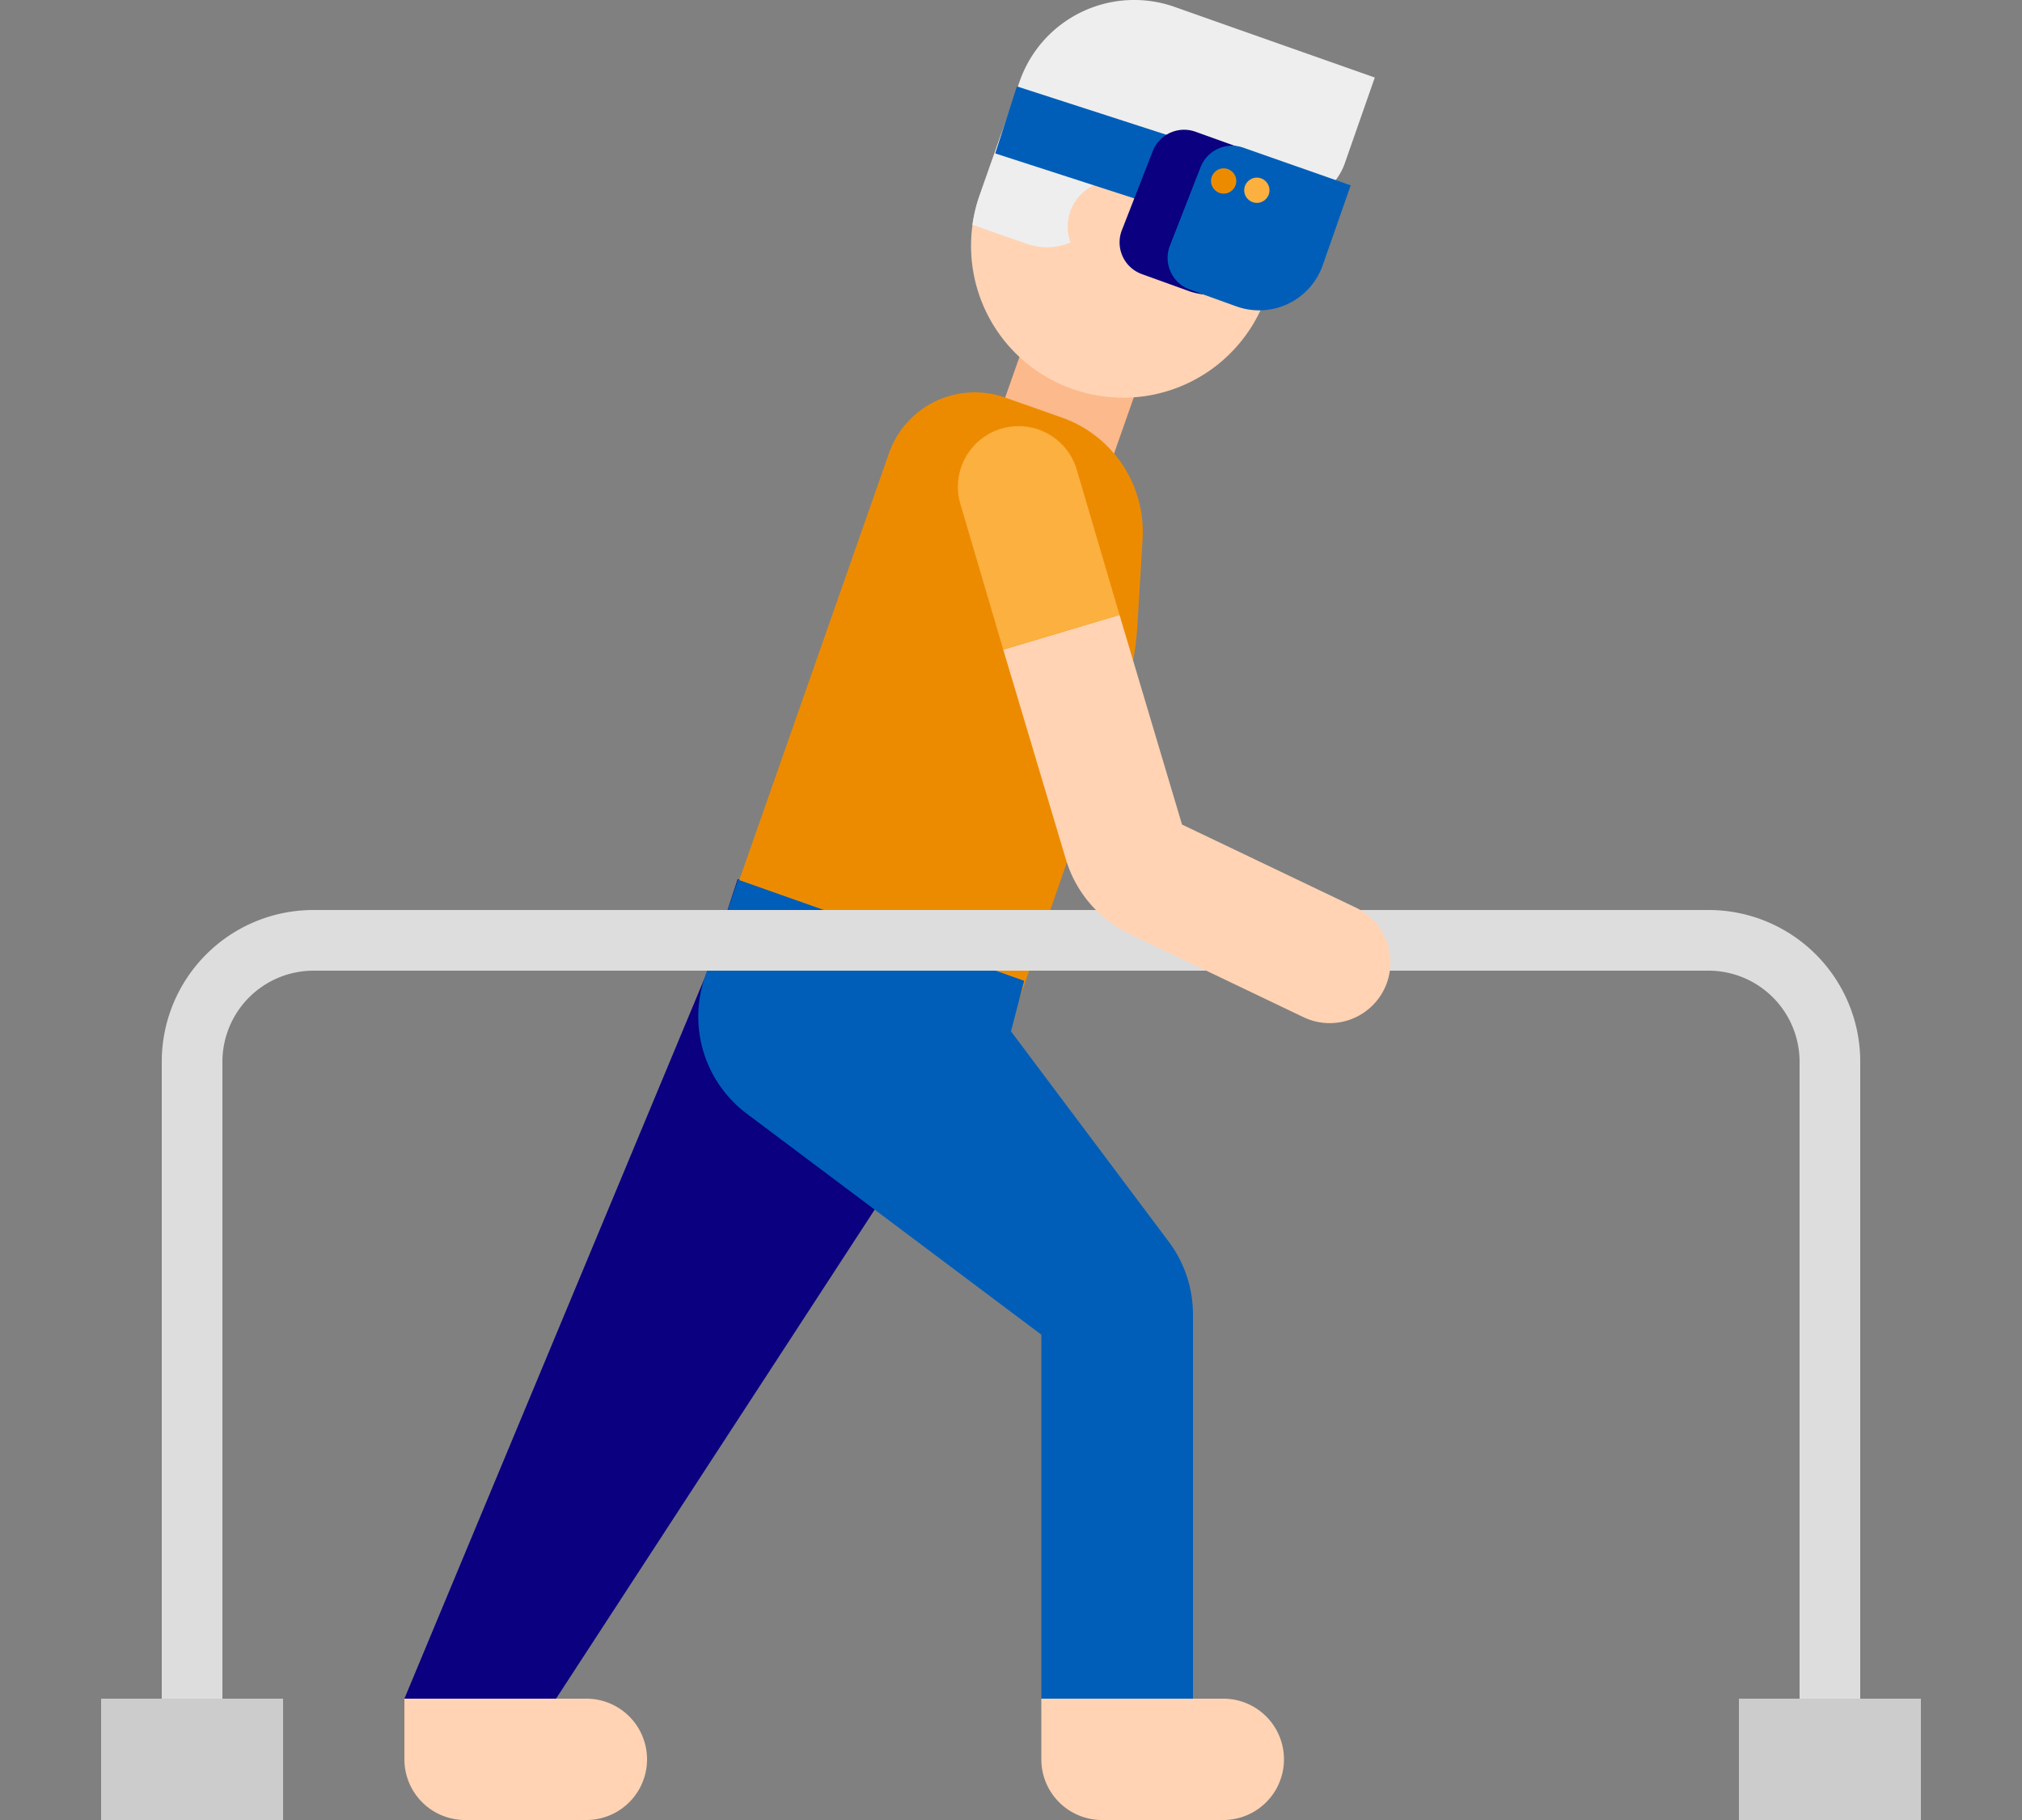 <svg id="design" xmlns="http://www.w3.org/2000/svg" viewBox="0 0 120 108"><rect x="0" y="0" width="120" height="108" fill="#808080" stroke="none"/><defs><style>.cls-1{fill:#0a0080;}.cls-2{fill:#fcb98b;}.cls-3{fill:#ed8b00;}.cls-4{fill:#005eb8;}.cls-5{fill:#ffd3b3;}.cls-6{fill:#eee;}.cls-7{fill:#ddd;}.cls-8{fill:#ccc;}.cls-9{fill:#fbb040;}</style></defs><title>-</title><path class="cls-1" d="M42,57.6,24,100.8h9L60.78,58.17l-17-6Z"/><path class="cls-2" d="M60.85,20.19l6.79,2.39-1.79,5.09-6.79-2.39Z"/><path class="cls-3" d="M59,63.57l-17-6L52.76,26.89a5.4,5.4,0,0,1,6.89-3.3L63,24.77A7.2,7.2,0,0,1,67.81,32l-.31,5.14a18,18,0,0,1-1,4.89Z"/><path class="cls-4" d="M43.8,52.2l-2,5.88a7.2,7.2,0,0,0,2.51,8L61.8,79.2v21.6h9V78a7.2,7.2,0,0,0-1.44-4.32L60,61.2l.78-3Z"/><path class="cls-5" d="M34.8,108H27.6a3.6,3.6,0,0,1-3.6-3.6v-3.6H34.8a3.6,3.6,0,0,1,0,7.2Z"/><path class="cls-5" d="M72.6,108H65.4a3.6,3.6,0,0,1-3.6-3.6v-3.6H72.6a3.6,3.6,0,0,1,0,7.2Z"/><path class="cls-5" d="M63.64,23.08a9,9,0,0,1-5.5-11.48l1.19-3.4a9,9,0,0,1,17,6l-1.19,3.4A9,9,0,0,1,63.64,23.08Z"/><path class="cls-6" d="M70.12,10.1l-.95,2.69a1.81,1.81,0,0,1-.92,1l-1.62.78.6-1.7-1.7-.6a3.6,3.6,0,0,1-4.59,2.2l-3.23-1.13a8.89,8.89,0,0,1,.43-1.76l1.2-3.4,1.19-3.4A7.2,7.2,0,0,1,69.71.41l3.68,1.3,8.2,2.89L79.81,9.69a3.6,3.6,0,0,1-4.59,2.2Z"/><path class="cls-5" d="M66,16.29l-.85-.3A2.7,2.7,0,0,1,67,10.9l.85.3Z"/><path class="cls-7" d="M110.4,100.8h-3.6V63a5.41,5.41,0,0,0-5.4-5.4H18.6A5.41,5.41,0,0,0,13.2,63v37.8H9.6V63a9,9,0,0,1,9-9h82.8a9,9,0,0,1,9,9Z"/><path class="cls-8" d="M6,100.8H16.8V108H6Z"/><path class="cls-8" d="M103.2,100.8H114V108H103.2Z"/><path class="cls-5" d="M70.15,48.93,66.44,36.49l-6.9,2.06L63.26,51a7.2,7.2,0,0,0,3.79,4.43l10.31,4.93a3.6,3.6,0,0,0,3.11-6.5Z"/><path class="cls-9" d="M66.44,36.49l-6.9,2.06L57,29.92a3.6,3.6,0,0,1,6.9-2.06Z"/><rect class="cls-4" x="59.46" y="6.55" width="9.87" height="4.18" transform="translate(5.79 -19.4) rotate(17.92)"/><path class="cls-1" d="M68.4,9l-1.82,4.66a2,2,0,0,0,1.2,2.61l2.77,1a4,4,0,0,0,5.1-2.45l1.66-4.72L70.93,7.81A2,2,0,0,0,68.4,9Z"/><path class="cls-4" d="M71.25,9.92l-1.82,4.66a2,2,0,0,0,1.2,2.61l2.77,1a4,4,0,0,0,5.1-2.45L80.16,11,73.78,8.76A2,2,0,0,0,71.25,9.92Z"/><circle class="cls-3" cx="72.62" cy="10.74" r="0.75"/><circle class="cls-9" cx="74.59" cy="11.29" r="0.75"/></svg>